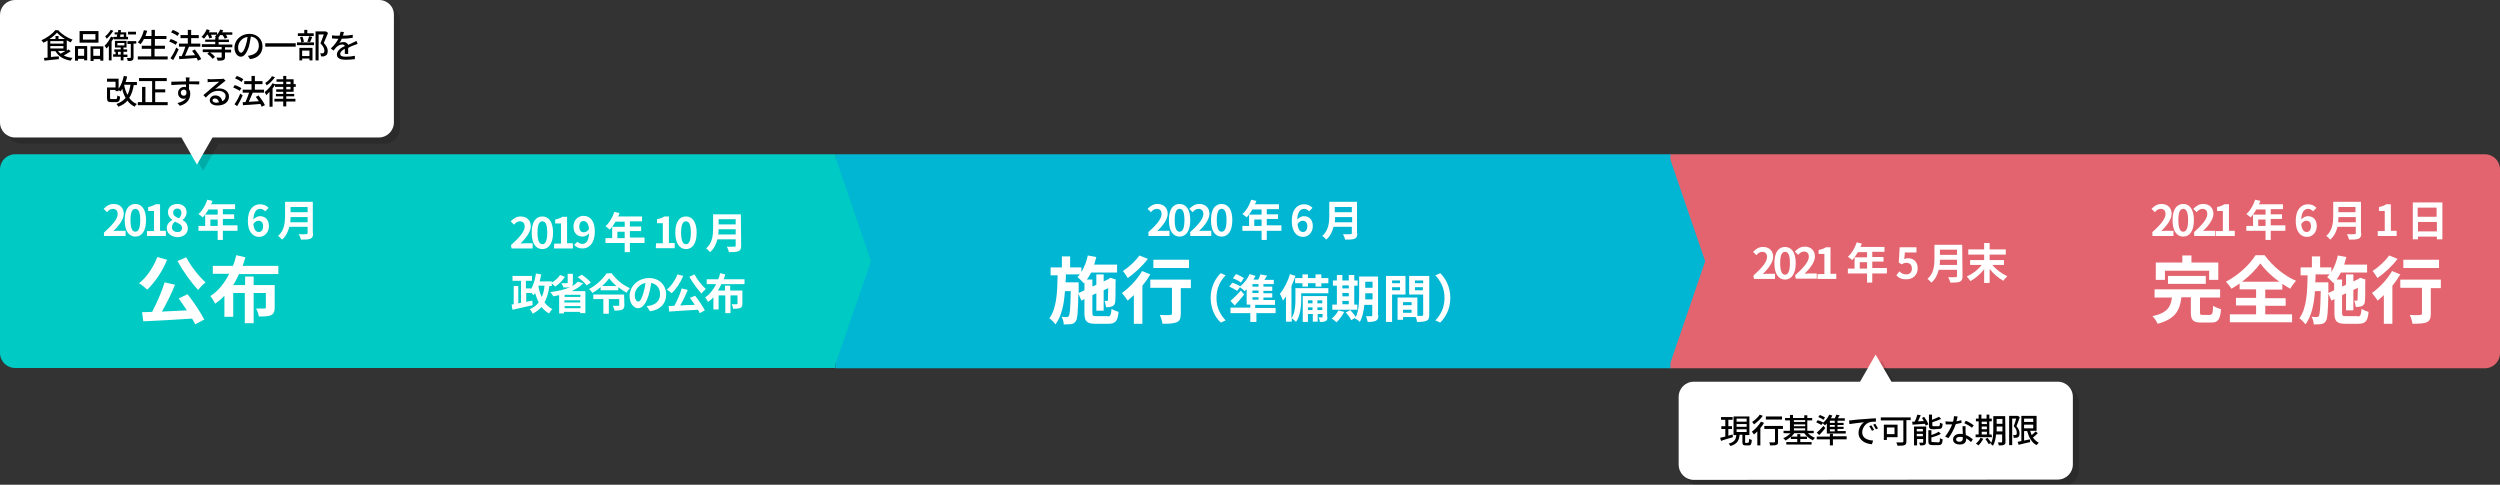 <?xml version="1.0" encoding="utf-8"?>
<!-- Generator: Adobe Illustrator 24.2.3, SVG Export Plug-In . SVG Version: 6.00 Build 0)  -->
<svg version="1.1" id="レイヤー_1" xmlns="http://www.w3.org/2000/svg" xmlns:xlink="http://www.w3.org/1999/xlink" x="0px"
	 y="0px" viewBox="0 0 820 159" style="enable-background:new 0 0 820 159;" xml:space="preserve">
<rect x="0" y="0" width="820" height="159" fill="#333333" stroke="none"/>
<style type="text/css">
	.st0{fill:#E3646E;}
	.st1{fill:#00B6D3;}
	.st2{fill:#00CAC4;}
	.st3{fill:#FFFFFF;}
	.st4{opacity:0.15;}
</style>
<g>
	<g>
		<path class="st0" d="M815,50.6H684.7H683H547.7v70.2H683h1.8H815c2.8,0,5-2.2,5-5V55.6C820,52.8,817.8,50.6,815,50.6z"/>
		<polygon class="st1" points="559.3,85.7 547.9,52.4 547.9,50.6 274,50.6 274,120.8 547.9,120.8 547.9,119 		"/>
		<path class="st2" d="M285.7,85.7l-11.6-33.9v-1.2H137H5c-2.8,0-5,2.2-5,5v60.1c0,2.8,2.2,5,5,5h132h137v-1.2L285.7,85.7z"/>
	</g>
	<g>
		<g>
			<path class="st3" d="M167.6,80.4c2.8-2.5,4.5-4.5,4.5-6.1c0-1.1-0.6-1.7-1.6-1.7c-0.8,0-1.4,0.5-1.9,1.1l-1.1-1.1
				c1-1,1.9-1.6,3.3-1.6c2,0,3.3,1.3,3.3,3.2c0,1.9-1.6,3.9-3.4,5.7c0.5-0.1,1.2-0.1,1.7-0.1h2.3v1.7h-6.9L167.6,80.4z"/>
			<path class="st3" d="M174.4,76.3c0-3.6,1.4-5.3,3.5-5.3c2.1,0,3.5,1.8,3.5,5.3s-1.4,5.4-3.5,5.4
				C175.8,81.7,174.4,79.9,174.4,76.3z M179.5,76.3c0-2.9-0.7-3.7-1.6-3.7c-0.9,0-1.6,0.8-1.6,3.7c0,2.9,0.7,3.8,1.6,3.8
				S179.5,79.2,179.5,76.3z"/>
			<path class="st3" d="M181.8,79.9h2.2v-6.6h-1.9V72c1-0.2,1.8-0.5,2.4-0.9h1.5v8.7h1.9v1.7h-6.2L181.8,79.9z"/>
			<path class="st3" d="M189.4,79.3c0.4,0.4,1,0.7,1.6,0.7c1.2,0,2.1-0.9,2.2-3.5c-0.5,0.7-1.4,1.1-2.1,1.1c-1.7,0-3-1.1-3-3.3
				c0-2.1,1.5-3.5,3.3-3.5c2,0,3.7,1.5,3.7,5.1c0,3.9-1.9,5.6-4,5.6c-1.3,0-2.2-0.5-2.8-1.2L189.4,79.3z M193.2,75.1
				c-0.2-1.9-0.9-2.6-1.8-2.6c-0.8,0-1.4,0.6-1.4,1.9c0,1.2,0.6,1.8,1.5,1.8C192.1,76.2,192.7,75.9,193.2,75.1z"/>
			<path class="st3" d="M211.4,79.7h-4.8v3h-1.7v-3h-6.3v-1.6h2.2v-3.7h4.1v-1.7h-3c-0.6,1-1.2,1.9-1.9,2.6c-0.3-0.3-1-0.8-1.4-1.1
				c1.3-1.1,2.3-2.9,2.9-4.7l1.7,0.4c-0.1,0.4-0.3,0.8-0.5,1.1h7.9v1.6h-4v1.7h3.7v1.5h-3.7v2.1h4.8V79.7z M204.9,78.1V76h-2.4v2.1
				H204.9z"/>
			<path class="st3" d="M215.2,79.8h2.2v-6.6h-1.9v-1.3c1-0.2,1.8-0.5,2.4-0.9h1.5v8.7h1.9v1.7h-6.2L215.2,79.8z"/>
			<path class="st3" d="M221.5,76.3c0-3.6,1.4-5.3,3.5-5.3c2.1,0,3.5,1.8,3.5,5.3c0,3.6-1.4,5.4-3.5,5.4
				C222.9,81.7,221.5,79.8,221.5,76.3z M226.6,76.3c0-2.9-0.7-3.7-1.6-3.7c-0.9,0-1.6,0.8-1.6,3.7c0,2.9,0.7,3.8,1.6,3.8
				C225.9,80.1,226.6,79.2,226.6,76.3z"/>
			<path class="st3" d="M243.1,80.6c0,1-0.2,1.5-0.9,1.8c-0.7,0.3-1.7,0.3-3.1,0.3c-0.1-0.5-0.4-1.3-0.7-1.8c1,0.1,2.2,0,2.5,0
				s0.4-0.1,0.4-0.4v-2h-6c-0.4,1.6-1.1,3.1-2.4,4.2c-0.3-0.3-0.9-1-1.3-1.2c2.1-1.8,2.3-4.5,2.3-6.6v-4.6h9.1L243.1,80.6z
				 M241.3,76.9v-1.7h-5.6c0,0.5,0,1.1-0.1,1.7H241.3z M235.7,71.9v1.7h5.6v-1.7H235.7z"/>
			<path class="st3" d="M180.2,93.8c-0.3,2.2-0.8,3.9-1.6,5.4c0.7,0.9,1.6,1.7,2.6,2.2c-0.4,0.3-0.9,1-1.1,1.4
				c-1-0.5-1.8-1.3-2.5-2.1c-0.8,0.9-1.7,1.6-2.9,2.2c-0.1-0.4-0.6-1.1-0.9-1.5c1.2-0.5,2.2-1.3,2.9-2.2c-0.5-0.9-0.8-1.9-1.2-3.1
				c-0.2,0.3-0.3,0.5-0.5,0.7c-0.2-0.2-0.5-0.5-0.8-0.8v0.1h-1.6V99c0.7-0.1,1.3-0.3,2-0.4l0.1,1.5c-2.3,0.5-4.8,1.1-6.6,1.5
				l-0.3-1.7l0.7-0.1v-6h1.5v5.7l0.9-0.2v-7.2h-2.8v-1.6h6.4v1.6h-2v2.5h1.6v0.3c0.9-1.4,1.4-3.3,1.7-5.2l1.7,0.3
				c-0.1,0.8-0.3,1.6-0.5,2.3h4v1.5L180.2,93.8z M176.6,93.9c0.2,1.3,0.6,2.5,1.1,3.5c0.5-1.1,0.8-2.3,0.9-3.7h-1.9L176.6,93.9z"/>
			<path class="st3" d="M191.3,92.9c-1,1.1-2.3,1.9-3.8,2.6h4.5v7.2h-1.7v-0.4H185v0.5h-1.6v-6c-0.6,0.1-1.2,0.3-1.9,0.4
				c-0.2-0.4-0.7-1.1-1-1.4c2.5-0.3,4.8-0.8,6.7-1.7l0,0c-0.6,0.2-1.4,0.2-2.4,0.2c-0.1-0.4-0.4-1.1-0.7-1.4c0.7,0,1.6,0,1.8,0
				c0.2,0,0.3,0,0.3-0.2v-2.9h1.7v3c0,0.6-0.1,0.9-0.4,1.1c0.8-0.4,1.5-0.9,2-1.5L191.3,92.9z M185.3,90.8c-0.8,1.3-2.1,2.5-3.2,3.2
				c-0.3-0.3-0.9-0.9-1.3-1.2c1.1-0.6,2.3-1.6,2.9-2.6L185.3,90.8z M190.4,96.7h-5.2v0.7h5.2V96.7z M185.1,99.2h5.2v-0.7h-5.2V99.2z
				 M190.4,101.1v-0.7h-5.2v0.7H190.4z M190.8,90.1c1.1,0.7,2.4,1.8,3,2.6l-1.4,0.9c-0.5-0.8-1.8-1.9-2.9-2.7L190.8,90.1z"/>
			<path class="st3" d="M200.6,89.6c1.5,2.1,3.8,4,6,4.9c-0.4,0.4-0.8,1-1.1,1.5c-0.9-0.5-1.8-1.1-2.7-1.8v1H197v-1
				c-0.8,0.7-1.7,1.3-2.7,1.9c-0.2-0.4-0.7-1-1.1-1.3c2.4-1.2,4.6-3.4,5.7-5.1L200.6,89.6z M204.8,100.1c0,0.8-0.2,1.2-0.8,1.5
				c-0.6,0.2-1.4,0.3-2.4,0.3c-0.1-0.5-0.4-1.2-0.6-1.6c0.7,0,1.6,0,1.8,0s0.3,0,0.3-0.2v-2h-3.4v4.8h-1.8v-4.8h-3.3v-1.5h10.1
				L204.8,100.1z M202.2,93.8c-1-0.8-1.8-1.7-2.4-2.5c-0.6,0.8-1.4,1.7-2.3,2.5H202.2z"/>
			<path class="st3" d="M212.1,100.4c0.5-0.1,0.9-0.1,1.3-0.2c1.8-0.4,3.1-1.7,3.1-3.7c0-1.9-1-3.3-2.9-3.7
				c-0.2,1.2-0.4,2.5-0.8,3.8c-0.8,2.8-2,4.5-3.5,4.5c-1.5,0-2.8-1.7-2.8-4c0-3.2,2.8-5.9,6.4-5.9c3.4,0,5.6,2.4,5.6,5.4
				c0,2.9-1.8,5-5.3,5.5L212.1,100.4z M211,96.2c0.3-1,0.6-2.2,0.7-3.4c-2.3,0.5-3.5,2.5-3.5,4c0,1.4,0.6,2.1,1.1,2.1
				C209.9,99,210.4,98.1,211,96.2z"/>
			<path class="st3" d="M224.1,90.5c-0.9,2.2-2.4,4.4-3.8,5.7c-0.3-0.3-1.1-1-1.6-1.2c1.4-1.1,2.8-3.1,3.5-5L224.1,90.5z M228,97
				c1.2,1.5,2.5,3.5,3.2,4.8l-1.7,0.9c-0.1-0.3-0.3-0.7-0.6-1.1c-3.4,0.2-6.9,0.4-9.4,0.6l-0.2-1.8l1.9-0.1c0.9-1.7,1.9-3.9,2.4-5.7
				l2,0.5c-0.7,1.7-1.6,3.6-2.5,5.1c1.5-0.1,3.2-0.2,4.8-0.2c-0.5-0.8-1.1-1.6-1.6-2.3L228,97z M227.8,90c0.8,1.6,2.4,3.6,3.7,4.8
				c-0.4,0.4-1.1,1-1.4,1.5c-1.3-1.4-2.9-3.6-4-5.5L227.8,90z"/>
			<path class="st3" d="M236.6,93.2c-0.3,0.7-0.7,1.4-1.1,2.1h2.3v-1.6h1.7v1.6h4v4.3c0,0.8-0.2,1.2-0.7,1.4
				c-0.5,0.2-1.3,0.3-2.3,0.3c-0.1-0.5-0.3-1.1-0.5-1.5c0.6,0,1.4,0,1.6,0s0.3-0.1,0.3-0.2v-2.7h-2.3v5.8h-1.7v-5.8h-2.2v4.6H234v-4
				c-0.5,0.6-1.1,1.1-1.8,1.5c-0.2-0.4-0.6-1.1-0.9-1.5c1.6-1,2.7-2.6,3.6-4.3h-3.1v-1.6h3.8c0.3-0.7,0.5-1.4,0.6-2l1.7,0.4
				c-0.2,0.5-0.3,1.1-0.5,1.6h6.8v1.6L236.6,93.2z"/>
		</g>
		<g>
			<g>
				<path class="st3" d="M34.1,76.3c2.8-2.5,4.5-4.5,4.5-6.1c0-1.1-0.6-1.7-1.6-1.7c-0.8,0-1.4,0.5-1.9,1.1L34,68.5
					c1-1,1.9-1.6,3.3-1.6c2,0,3.3,1.3,3.3,3.2c0,1.9-1.6,3.9-3.4,5.7c0.5-0.1,1.2-0.1,1.7-0.1h2.3v1.7h-7.1V76.3z"/>
				<path class="st3" d="M40.9,72.2c0-3.6,1.4-5.3,3.5-5.3s3.5,1.8,3.5,5.3c0,3.6-1.4,5.4-3.5,5.4S40.9,75.8,40.9,72.2z M46,72.2
					c0-2.9-0.7-3.7-1.6-3.7c-0.9,0-1.6,0.8-1.6,3.7c0,2.9,0.7,3.8,1.6,3.8S46,75.1,46,72.2z"/>
				<path class="st3" d="M48.3,75.8h2.2v-6.6h-1.9v-1.3c1-0.2,1.8-0.5,2.4-0.9h1.5v8.7h1.9v1.7h-6.2v-1.6H48.3z"/>
				<path class="st3" d="M54.7,74.9c0-1.3,0.8-2.2,1.8-2.7v-0.1c-0.8-0.6-1.4-1.4-1.4-2.5c0-1.7,1.3-2.7,3.1-2.7c1.8,0,3,1.1,3,2.8
					c0,1-0.6,1.9-1.3,2.4v0.1c1,0.5,1.7,1.4,1.7,2.8c0,1.6-1.4,2.8-3.5,2.8C56.1,77.6,54.7,76.5,54.7,74.9z M59.7,74.8
					c0-1.1-1-1.5-2.3-2.1c-0.6,0.4-1,1.1-1,1.9c0,0.9,0.8,1.5,1.7,1.5C59,76.2,59.7,75.7,59.7,74.8z M59.5,69.8
					c0-0.8-0.5-1.4-1.4-1.4c-0.7,0-1.3,0.5-1.3,1.3c0,1,0.8,1.5,1.9,1.9C59.3,71,59.5,70.4,59.5,69.8z"/>
				<path class="st3" d="M77.9,75.7h-4.8v3h-1.7v-3h-6.3v-1.6h2.2v-3.7h4.1v-1.7h-3c-0.6,1-1.2,1.9-1.9,2.6c-0.3-0.3-1-0.8-1.4-1.1
					c1.3-1.1,2.3-2.9,2.9-4.7l1.7,0.4c-0.1,0.4-0.3,0.8-0.5,1.1h7.9v1.6h-4v1.7h3.7v1.5h-3.7v2.1h4.8C77.9,73.9,77.9,75.7,77.9,75.7
					z M71.4,74.1V72H69v2.1H71.4z"/>
				<path class="st3" d="M87,69.3c-0.4-0.4-1-0.8-1.6-0.8c-1.2,0-2.2,0.9-2.3,3.5c0.6-0.7,1.5-1.1,2.1-1.1c1.7,0,3,1,3,3.3
					c0,2.1-1.5,3.5-3.2,3.5c-2,0-3.7-1.6-3.7-5.2c0-3.9,1.9-5.5,4-5.5c1.3,0,2.2,0.5,2.8,1.2L87,69.3z M86.3,74.2
					c0-1.2-0.6-1.8-1.5-1.8c-0.6,0-1.2,0.3-1.7,1.1c0.2,1.9,0.9,2.6,1.8,2.6C85.7,76.1,86.3,75.4,86.3,74.2z"/>
				<path class="st3" d="M102.7,76.5c0,1-0.2,1.5-0.9,1.8c-0.7,0.3-1.7,0.3-3.1,0.3c-0.1-0.5-0.4-1.3-0.7-1.8c1,0.1,2.2,0,2.5,0
					c0.3,0,0.4-0.1,0.4-0.4v-2h-6c-0.4,1.6-1.1,3.1-2.4,4.2c-0.3-0.4-0.9-1-1.3-1.2c2.1-1.8,2.3-4.5,2.3-6.6v-4.6h9.1v10.3H102.7z
					 M100.9,72.9v-1.7h-5.6c0,0.5,0,1.1-0.1,1.7H100.9z M95.3,67.9v1.7h5.6v-1.7H95.3z"/>
			</g>
			<g>
				<g>
					<path class="st3" d="M54.8,85.2c-1.5,3.8-4.1,7.5-6.5,9.8c-0.6-0.6-2-1.7-2.7-2.1c2.5-1.9,4.7-5.2,6-8.6L54.8,85.2z M61.5,96.5
						c2.1,2.6,4.3,6,5.5,8.3l-3,1.6c-0.2-0.6-0.6-1.2-1-1.9c-5.8,0.4-11.8,0.7-16,0.9l-0.4-3l3.3-0.1c1.5-2.9,3.2-6.7,4.1-9.7
						l3.4,0.8c-1.2,3-2.8,6.2-4.3,8.8c2.6-0.1,5.4-0.3,8.2-0.4c-0.9-1.3-1.8-2.7-2.7-3.9L61.5,96.5z M61.1,84.4
						c1.4,2.8,4.1,6.2,6.3,8.2c-0.7,0.6-1.8,1.7-2.4,2.5c-2.3-2.4-5-6.2-6.8-9.5L61.1,84.4z"/>
					<path class="st3" d="M78.4,89.9c-0.6,1.2-1.2,2.5-1.9,3.6h3.9v-2.8h2.8v2.8h6.9v7.4c0,1.3-0.3,2-1.2,2.5
						c-0.9,0.4-2.2,0.4-4,0.4c-0.1-0.8-0.5-1.9-0.9-2.6c1.1,0,2.4,0,2.7,0c0.4,0,0.5-0.1,0.5-0.4v-4.7h-4v9.9h-2.9v-9.9h-3.8v7.8
						h-2.9V97c-0.9,1-1.9,1.8-3,2.6c-0.4-0.7-1.1-1.9-1.6-2.5c2.7-1.7,4.7-4.4,6.2-7.3h-5.4v-2.6h6.6c0.5-1.2,0.8-2.3,1.1-3.5l3,0.7
						c-0.3,0.9-0.6,1.9-0.9,2.8h11.7v2.7H78.4z"/>
				</g>
			</g>
		</g>
		<g>
			<g>
				<path class="st3" d="M705.8,76.3c2.8-2.5,4.5-4.5,4.5-6.1c0-1.1-0.6-1.7-1.6-1.7c-0.8,0-1.4,0.5-1.9,1.1l-1.1-1.1
					c1-1,1.9-1.6,3.3-1.6c2,0,3.3,1.3,3.3,3.2c0,1.9-1.6,3.9-3.4,5.7c0.5-0.1,1.2-0.1,1.7-0.1h2.3v1.7H706v-1.1H705.8z"/>
				<path class="st3" d="M712.6,72.2c0-3.6,1.4-5.3,3.5-5.3s3.5,1.8,3.5,5.3c0,3.6-1.4,5.4-3.5,5.4C714,77.6,712.6,75.8,712.6,72.2z
					 M717.7,72.2c0-2.9-0.7-3.7-1.6-3.7s-1.6,0.8-1.6,3.7c0,2.9,0.7,3.8,1.6,3.8C717,76,717.7,75.1,717.7,72.2z"/>
				<path class="st3" d="M719.5,76.3c2.8-2.5,4.5-4.5,4.5-6.1c0-1.1-0.6-1.7-1.6-1.7c-0.8,0-1.4,0.5-1.9,1.1l-1.1-1.1
					c1-1,1.9-1.6,3.3-1.6c2,0,3.3,1.3,3.3,3.2c0,1.9-1.6,3.9-3.4,5.7c0.5-0.1,1.2-0.1,1.7-0.1h2.3v1.7h-6.9v-1.1H719.5z"/>
				<path class="st3" d="M726.9,75.8h2.2v-6.6h-1.9v-1.3c1-0.2,1.8-0.5,2.4-0.9h1.5v8.7h1.9v1.7h-6.2v-1.6H726.9z"/>
				<path class="st3" d="M749.6,75.7h-4.8v3h-1.7v-3h-6.3v-1.6h2.2v-3.7h4.1v-1.7h-3c-0.6,1-1.2,1.9-1.9,2.6c-0.3-0.3-1-0.8-1.4-1.1
					c1.3-1.1,2.3-2.9,2.9-4.7l1.7,0.4c-0.1,0.4-0.3,0.8-0.5,1.1h7.9v1.6h-4v1.7h3.7v1.5h-3.7v2.1h4.8V75.7z M743.1,74.1V72h-2.4v2.1
					H743.1z"/>
				<path class="st3" d="M758.7,69.3c-0.4-0.4-1-0.8-1.6-0.8c-1.2,0-2.2,0.9-2.3,3.5c0.6-0.7,1.5-1.1,2.1-1.1c1.7,0,3,1,3,3.3
					c0,2.1-1.5,3.5-3.2,3.5c-2,0-3.7-1.6-3.7-5.2c0-3.9,1.9-5.5,4-5.5c1.3,0,2.2,0.5,2.8,1.2L758.7,69.3z M758,74.2
					c0-1.2-0.6-1.8-1.5-1.8c-0.6,0-1.2,0.3-1.7,1.1c0.2,1.9,0.9,2.6,1.8,2.6C757.4,76.1,758,75.4,758,74.2z"/>
				<path class="st3" d="M774.5,76.5c0,1-0.2,1.5-0.9,1.8c-0.7,0.3-1.7,0.3-3.1,0.3c-0.1-0.5-0.4-1.3-0.7-1.8c1,0.1,2.2,0,2.5,0
					c0.3,0,0.4-0.1,0.4-0.4v-2h-6c-0.4,1.6-1.1,3.1-2.4,4.2c-0.3-0.4-0.9-1-1.3-1.2c2.1-1.8,2.3-4.5,2.3-6.6v-4.6h9.1v10.3H774.5z
					 M772.7,72.9v-1.7H767c0,0.5,0,1.1-0.1,1.7H772.7z M767,67.9v1.7h5.6v-1.7H767z"/>
				<path class="st3" d="M780,75.8h2.2v-6.6h-1.9v-1.3c1-0.2,1.8-0.5,2.4-0.9h1.5v8.7h1.9v1.7h-6.2v-1.6H780z"/>
				<path class="st3" d="M801.1,66.4v12.1h-1.8v-0.9h-6.2v0.9h-1.7V66.4H801.1z M793,68.1v3h6.2v-3H793z M799.3,75.9v-3.1h-6.2v3.1
					H799.3z"/>
			</g>
			<g>
				<g>
					<path class="st3" d="M724.9,103.2c0.8,0,0.9-0.4,1-2.9c0.6,0.4,1.8,0.9,2.6,1.1c-0.3,3.5-1,4.4-3.3,4.4h-3.1
						c-2.8,0-3.5-0.8-3.5-3.4v-4.9h-3.1c-0.5,4.1-1.8,7.1-7.8,8.7c-0.3-0.7-1-1.9-1.7-2.5c5.1-1.1,6-3.2,6.4-6.1h-5.7v-2.7h21.5v2.7
						h-6.6v4.8c0,0.8,0.1,0.9,1,0.9h2.4V103.2z M710,91.8h-2.9v-5.7h8.7v-2.3h3v2.3h8.8v5.7h-3v-3h-14.5v3H710z M711.1,93.1v-2.6
						h12.4v2.6H711.1z"/>
					<path class="st3" d="M742.9,103.1h8.9v2.6h-20.4v-2.6h8.6v-2.9h-6.6v-2.5h6.6v-2.8h-5.4V93c-0.9,0.6-1.8,1.2-2.7,1.7
						c-0.4-0.7-1.2-1.7-1.8-2.3c4.1-2.1,8-5.8,9.7-8.7h3c2.6,3.6,6.5,6.8,10.3,8.4c-0.7,0.8-1.4,1.7-1.9,2.6c-0.9-0.5-1.7-1-2.6-1.6
						V95H743v2.8h6.7v2.5H743v2.8H742.9z M747.6,92.4c-2.5-1.8-4.8-4-6.2-6c-1.4,1.9-3.5,4.1-6,6H747.6z"/>
					<path class="st3" d="M773.3,103.8c0.9,0,1.1-0.4,1.3-2.5c0.6,0.4,1.6,0.8,2.3,1c-0.3,3-1,3.9-3.4,3.9h-4.2
						c-2.8,0-3.6-0.8-3.6-3.5v-4.6l-1,0.5l-1-2.3c-0.1,5.9-0.3,8.2-0.8,9c-0.4,0.6-0.9,0.9-1.5,1c-0.6,0.1-1.5,0.1-2.5,0.1
						c0-0.8-0.3-1.8-0.7-2.5c0.7,0.1,1.4,0.1,1.7,0.1s0.5-0.1,0.7-0.4c0.3-0.5,0.5-2.5,0.6-8.1h-1.9c-0.3,4.3-1.1,8.2-3.1,10.9
						c-0.5-0.7-1.3-1.5-2-2c2.4-3.3,2.6-8.6,2.7-14.1h-2.3v-2.6h3.7v-3.6h2.7v3.6h3.7v1.5c1-1.6,1.7-3.5,2.1-5.4l2.8,0.5
						c-0.2,0.8-0.5,1.7-0.7,2.5h7.5v2.6h-8.6c-0.4,0.8-0.9,1.6-1.4,2.3h1.8V94l1.3-0.6V90h2.4v2.3l1.7-0.8l0.1-0.1l0.4-0.3l1.8,0.6
						l-0.1,0.4c0,3.4,0,5.9-0.1,6.6c0,0.9-0.4,1.4-1,1.7c-0.6,0.2-1.3,0.3-2,0.3c-0.1-0.6-0.3-1.6-0.5-2.1c0.3,0,0.6,0,0.8,0
						s0.3,0,0.3-0.4c0-0.2,0-1.5,0.1-3.8l-1.5,0.7v6.7h-2.4v-5.6l-1.3,0.6v5.8c0,1,0.2,1.1,1.4,1.1h3.7V103.8z M765.6,95.2v-2.5
						l-0.2,0.2c-0.5-0.5-1.5-1.6-2.1-2c0.3-0.3,0.5-0.6,0.8-0.9h-4.6c0,0.9,0,1.7-0.1,2.6h4.3v1.1v2.4L765.6,95.2z"/>
					<path class="st3" d="M787.3,90c-0.7,1.2-1.6,2.5-2.6,3.7v12.5h-2.8v-9.4c-0.7,0.6-1.3,1.2-2,1.8c-0.4-0.6-1.4-1.9-1.9-2.5
						c2.4-1.7,5.1-4.5,6.6-7.2L787.3,90z M786.4,84.9c-1.7,2.3-4.3,4.7-6.6,6.3c-0.4-0.6-1.1-1.8-1.6-2.3c2-1.3,4.3-3.4,5.4-5.1
						L786.4,84.9z M800.6,94.5h-3.3v8.4c0,1.5-0.3,2.3-1.3,2.8c-1,0.4-2.5,0.5-4.7,0.5c-0.1-0.8-0.5-2.1-0.9-2.9
						c1.4,0.1,3,0.1,3.4,0c0.4,0,0.6-0.1,0.6-0.5v-8.4h-7.1v-2.7h13.3V94.5z M800,87.9h-11.7v-2.7H800V87.9z"/>
				</g>
			</g>
		</g>
		<g>
			<g>
				<path class="st3" d="M376.5,76.3c2.8-2.5,4.5-4.5,4.5-6.1c0-1.1-0.6-1.7-1.6-1.7c-0.8,0-1.4,0.5-1.9,1.1l-1.1-1.1
					c1-1,1.9-1.6,3.3-1.6c2,0,3.3,1.3,3.3,3.2c0,1.9-1.6,3.9-3.4,5.7c0.5-0.1,1.2-0.1,1.7-0.1h2.3v1.7h-6.9v-1.1H376.5z"/>
				<path class="st3" d="M383.4,72.2c0-3.6,1.4-5.3,3.5-5.3c2.1,0,3.5,1.8,3.5,5.3c0,3.6-1.4,5.4-3.5,5.4
					C384.8,77.6,383.4,75.8,383.4,72.2z M388.5,72.2c0-2.9-0.7-3.7-1.6-3.7s-1.6,0.8-1.6,3.7c0,2.9,0.7,3.8,1.6,3.8
					S388.5,75.1,388.5,72.2z"/>
				<path class="st3" d="M390.2,76.3c2.8-2.5,4.5-4.5,4.5-6.1c0-1.1-0.6-1.7-1.6-1.7c-0.8,0-1.4,0.5-1.9,1.1l-1.1-1.1
					c1-1,1.9-1.6,3.3-1.6c2,0,3.3,1.3,3.3,3.2c0,1.9-1.6,3.9-3.4,5.7c0.5-0.1,1.2-0.1,1.7-0.1h2.3v1.7h-6.9v-1.1H390.2z"/>
				<path class="st3" d="M397.2,72.2c0-3.6,1.4-5.3,3.5-5.3s3.5,1.8,3.5,5.3c0,3.6-1.4,5.4-3.5,5.4S397.2,75.8,397.2,72.2z
					 M402.3,72.2c0-2.9-0.7-3.7-1.6-3.7s-1.6,0.8-1.6,3.7c0,2.9,0.7,3.8,1.6,3.8C401.6,76,402.3,75.1,402.3,72.2z"/>
				<path class="st3" d="M420.3,75.7h-4.8v3h-1.7v-3h-6.3v-1.6h2.2v-3.7h4.1v-1.7h-3c-0.6,1-1.2,1.9-1.9,2.6c-0.3-0.3-1-0.8-1.4-1.1
					c1.3-1.1,2.3-2.9,2.9-4.7l1.7,0.4c-0.1,0.4-0.3,0.8-0.5,1.1h7.9v1.6h-4v1.7h3.7v1.5h-3.7v2.1h4.8L420.3,75.7L420.3,75.7z
					 M413.8,74.1V72h-2.4v2.1H413.8z"/>
				<path class="st3" d="M429.4,69.3c-0.4-0.4-1-0.8-1.6-0.8c-1.2,0-2.2,0.9-2.3,3.5c0.6-0.7,1.5-1.1,2.1-1.1c1.7,0,3,1,3,3.3
					c0,2.1-1.5,3.5-3.2,3.5c-2,0-3.7-1.6-3.7-5.2c0-3.9,1.9-5.5,4-5.5c1.3,0,2.2,0.5,2.8,1.2L429.4,69.3z M428.8,74.2
					c0-1.2-0.6-1.8-1.5-1.8c-0.6,0-1.2,0.3-1.7,1.1c0.2,1.9,0.9,2.6,1.8,2.6C428.2,76.1,428.8,75.4,428.8,74.2z"/>
				<path class="st3" d="M445.2,76.5c0,1-0.2,1.5-0.9,1.8c-0.7,0.3-1.7,0.3-3.1,0.3c-0.1-0.5-0.4-1.3-0.7-1.8c1,0.1,2.2,0,2.5,0
					c0.3,0,0.4-0.1,0.4-0.4v-2h-6c-0.4,1.6-1.1,3.1-2.4,4.2c-0.3-0.4-0.9-1-1.3-1.2c2.1-1.8,2.3-4.5,2.3-6.6v-4.6h9.1v10.3H445.2z
					 M443.5,72.9v-1.7h-5.6c0,0.5,0,1.1-0.1,1.7H443.5z M437.8,67.9v1.7h5.6v-1.7H437.8z"/>
			</g>
			<g>
				<g>
					<path class="st3" d="M363.3,103.8c0.9,0,1.1-0.4,1.3-2.5c0.6,0.4,1.6,0.8,2.3,1c-0.3,3-1,3.9-3.4,3.9h-4.2
						c-2.8,0-3.6-0.8-3.6-3.5v-4.6l-1,0.5l-1-2.3c-0.1,5.9-0.3,8.2-0.8,9c-0.4,0.6-0.9,0.9-1.5,1c-0.6,0.1-1.5,0.1-2.5,0.1
						c0-0.8-0.3-1.8-0.7-2.5c0.7,0.1,1.4,0.1,1.7,0.1c0.3,0,0.5-0.1,0.7-0.4c0.3-0.5,0.5-2.5,0.6-8.1h-1.9
						c-0.3,4.3-1.1,8.2-3.1,10.9c-0.5-0.7-1.3-1.5-2-2c2.4-3.3,2.6-8.6,2.7-14.1h-2.3v-2.6h3.7v-3.6h2.7v3.6h3.7v1.5
						c1-1.6,1.7-3.5,2.1-5.4l2.8,0.5c-0.2,0.8-0.5,1.7-0.7,2.5h7.5v2.6h-8.5c-0.4,0.8-0.9,1.6-1.4,2.3h1.8V94l1.3-0.6V90h2.4v2.3
						l1.7-0.8l0.1-0.1l0.4-0.3l1.8,0.6l-0.1,0.5c0,3.4,0,5.9-0.1,6.6c0,0.9-0.4,1.4-1,1.7c-0.6,0.2-1.3,0.3-2,0.3
						c-0.1-0.6-0.3-1.6-0.5-2.1c0.3,0,0.6,0,0.8,0s0.3,0,0.3-0.4c0-0.2,0-1.5,0.1-3.8l-1.5,0.7v6.7h-2.4v-5.7l-1.3,0.6v5.8
						c0,1,0.2,1.1,1.4,1.1h3.6V103.8z M355.7,95.2v-2.5l-0.2,0.2c-0.5-0.5-1.5-1.6-2.1-2c0.3-0.3,0.5-0.6,0.8-0.9h-4.6
						c0,0.9,0,1.7-0.1,2.6h4.3v1.1v2.4L355.7,95.2z"/>
					<path class="st3" d="M377.3,90c-0.7,1.2-1.6,2.5-2.6,3.7v12.5h-2.8v-9.4c-0.7,0.6-1.3,1.2-2,1.8c-0.4-0.6-1.4-1.9-1.9-2.5
						c2.4-1.7,5.1-4.5,6.6-7.2L377.3,90z M376.5,84.9c-1.7,2.3-4.3,4.7-6.6,6.3c-0.4-0.6-1.1-1.8-1.6-2.3c2-1.3,4.3-3.4,5.4-5.1
						L376.5,84.9z M390.6,94.5h-3.3v8.4c0,1.5-0.3,2.3-1.3,2.8c-1,0.4-2.5,0.5-4.7,0.5c-0.1-0.8-0.5-2.1-0.9-2.9
						c1.4,0.1,3,0.1,3.4,0c0.4,0,0.6-0.1,0.6-0.5v-8.4h-7.1v-2.7h13.3V94.5z M390,87.9h-11.7v-2.7H390V87.9z"/>
					<path class="st3" d="M397.1,97.7c0-3.6,1.5-6.3,3.3-8.1l1.6,0.7c-1.7,1.8-3,4.1-3,7.4c0,3.3,1.3,5.5,3,7.4l-1.6,0.7
						C398.6,104.1,397.1,101.3,397.1,97.7z"/>
					<path class="st3" d="M418.8,102.7h-6.7v2.9h-2v-2.9h-6.5v-1.8h6.5v-1h-1.2v-5c-0.2,0.2-0.5,0.4-0.7,0.6c-0.3-0.4-1-1-1.5-1.3
						l-0.9,1.2c-0.6-0.4-1.7-1-2.6-1.4l1-1.3c0.8,0.3,2,0.8,2.6,1.2l-0.1,0.1c1.3-1,2.5-2.6,3.2-4.1l1.9,0.6
						c-0.2,0.4-0.4,0.8-0.7,1.2h1.6c0.3-0.6,0.6-1.2,0.7-1.7l2.2,0.4c-0.3,0.5-0.6,1-0.9,1.4h3.1v1.4h-3.4V94h2.9v1.4h-2.9v0.8h2.9
						v1.4h-2.9v0.8h3.8v1.6h-6.5v1h6.7v1.7H418.8z M408.1,96.6c-1,1.2-2,2.4-3.1,3.6l-1.4-1.5c0.9-0.8,2.3-2.1,3.4-3.4L408.1,96.6z
						 M407,92.7c-0.5-0.5-1.7-1.1-2.6-1.4l1-1.4c0.9,0.3,2,0.9,2.6,1.3L407,92.7z M412.8,93.2h-2V94h2V93.2z M412.8,95.3h-2v0.8h2
						V95.3z M410.8,98.3h2v-0.8h-2V98.3z"/>
					<path class="st3" d="M435.8,96.2h-9v2c0,2.2-0.3,5.4-1.7,7.4c-0.3-0.3-1-1-1.4-1.2v1.1h-1.9v-8.3c-0.3,0.5-0.7,1-1,1.4
						c-0.2-0.5-0.6-1.6-1-2.2c1.3-1.6,2.6-4,3.3-6.5l1.8,0.6c-0.4,1.1-0.8,2.2-1.3,3.3v10.6c1.2-1.8,1.3-4.3,1.3-6.2v-3.7h10.8v1.7
						H435.8z M427.2,91.2V90h1.8v1.2h2.5V90h1.9v1.2h2.3v1.7h-2.3V94h-1.9v-1.1H429V94h-1.8v-1.1h-2.4v-1.7H427.2z M435.4,103.9
						c0,0.8-0.1,1.2-0.6,1.4c-0.5,0.3-1.1,0.3-1.9,0.3c0-0.5-0.2-1.1-0.4-1.5c0.5,0,0.9,0,1.1,0c0.2,0,0.2,0,0.2-0.2V103h-1.6v2.5
						h-1.6V103H429v2.6h-1.7v-8.5h8v6.8H435.4z M429,98.5v1h1.5v-1H429z M430.5,101.7v-0.9H429v0.9H430.5z M432.1,98.5v1h1.6v-1
						H432.1z M433.7,101.7v-0.9h-1.6v0.9H433.7z"/>
					<path class="st3" d="M440.9,102.3c-0.6,1.2-1.6,2.5-2.5,3.4c-0.4-0.4-1.1-0.9-1.6-1.2c0.9-0.7,1.7-1.7,2.2-2.7L440.9,102.3z
						 M445.2,101.6H437v-1.7h1.5v-6.2h-1.3V92h1.3v-1.8h1.8V92h2.1v-1.8h1.8V92h1.1v1.7h-1.1v6.2h1L445.2,101.6L445.2,101.6z
						 M440.3,93.6v1h2.1v-1H440.3z M440.3,97.2h2.1v-1.1h-2.1V97.2z M440.3,99.8h2.1v-1.1h-2.1V99.8z M452.1,103.4
						c0,1-0.2,1.5-0.8,1.8s-1.4,0.4-2.7,0.4c-0.1-0.5-0.3-1.4-0.6-1.9c0.7,0.1,1.5,0,1.8,0c0.3,0,0.3-0.1,0.3-0.4V100h-2.6
						c-0.2,2-0.6,4.1-1.5,5.6c-0.3-0.4-1.1-1-1.6-1.1c0.1-0.1,0.1-0.2,0.2-0.3l-1.4,0.8c-0.3-0.7-1.1-1.8-1.8-2.5l1.5-0.8
						c0.6,0.7,1.4,1.6,1.8,2.3c1-2.1,1.1-4.9,1.1-7.1v-6.2h6.2v12.7H452.1z M450.2,98.2v-2h-2.4v0.6c0,0.4,0,0.9,0,1.4H450.2z
						 M447.8,92.4v2h2.4v-2H447.8z"/>
					<path class="st3" d="M456.6,96.6v9h-2V90.5h6.4v6.1H456.6z M456.6,92v0.9h2.6V92H456.6z M459.2,95.2v-1h-2.6v1H459.2z
						 M468.8,103.2c0,1.1-0.2,1.7-0.9,2s-1.6,0.4-3.1,0.4c-0.1-0.4-0.2-1-0.4-1.6h-4.2v0.9h-1.8v-7.3h6.5v6c0.7,0,1.3,0,1.5,0
						c0.3,0,0.4-0.1,0.4-0.4v-6.6h-4.6v-6.1h6.6V103.2z M460.2,99.1v1h2.8v-1H460.2z M463,102.6v-1h-2.8v1H463z M464.1,92v0.9h2.7
						V92H464.1z M466.7,95.2v-1h-2.6v1H466.7z"/>
					<path class="st3" d="M475.7,97.7c0,3.6-1.5,6.3-3.3,8.1l-1.6-0.7c1.7-1.8,3-4.1,3-7.4c0-3.3-1.3-5.5-3-7.4l1.6-0.7
						C474.2,91.4,475.7,94.1,475.7,97.7z"/>
				</g>
			</g>
		</g>
		<g>
			<path class="st3" d="M575.1,90.4c2.8-2.5,4.5-4.5,4.5-6.1c0-1.1-0.6-1.7-1.6-1.7c-0.8,0-1.4,0.5-1.9,1.1l-1.1-1.1
				c1-1,1.9-1.6,3.3-1.6c2,0,3.3,1.3,3.3,3.2c0,1.9-1.6,3.9-3.4,5.7c0.5-0.1,1.2-0.1,1.7-0.1h2.3v1.7h-6.9L575.1,90.4z"/>
			<path class="st3" d="M582,86.3c0-3.6,1.4-5.3,3.5-5.3s3.5,1.8,3.5,5.3c0,3.5-1.4,5.4-3.5,5.4S582,89.9,582,86.3z M587.1,86.3
				c0-2.9-0.7-3.7-1.6-3.7c-0.9,0-1.6,0.8-1.6,3.7s0.7,3.8,1.6,3.8C586.4,90.1,587.1,89.2,587.1,86.3z"/>
			<path class="st3" d="M588.8,90.3c2.8-2.5,4.5-4.5,4.5-6.1c0-1.1-0.6-1.7-1.6-1.7c-0.8,0-1.4,0.5-1.9,1.1l-1.1-1.1
				c1-1,1.9-1.6,3.3-1.6c2,0,3.3,1.3,3.3,3.2c0,1.9-1.6,3.9-3.4,5.7c0.5-0.1,1.2-0.1,1.7-0.1h2.3v1.7H589L588.8,90.3z"/>
			<path class="st3" d="M596.2,89.9h2.2v-6.6h-1.9V82c1-0.2,1.8-0.5,2.4-0.9h1.5v8.7h1.9v1.7h-6.2L596.2,89.9z"/>
			<path class="st3" d="M618.9,89.7h-4.8v3h-1.7v-3h-6.3v-1.6h2.2v-3.7h4.1v-1.7h-3c-0.6,1-1.2,1.9-1.9,2.6c-0.3-0.3-1-0.8-1.4-1.1
				c1.3-1.1,2.3-2.9,2.9-4.7l1.7,0.4c-0.1,0.4-0.3,0.8-0.5,1.1h7.9v1.6h-4v1.7h3.7v1.5h-3.7v2.1h4.8V89.7z M612.4,88.1V86H610v2.1
				H612.4z"/>
			<path class="st3" d="M622,90.3l1-1.3c0.6,0.6,1.3,1,2.3,1c1.1,0,1.8-0.7,1.8-1.9c0-1.2-0.7-1.9-1.8-1.9c-0.6,0-1,0.2-1.6,0.5
				l-0.9-0.6l0.3-5h5.5v1.7h-3.8l-0.2,2.2c0.4-0.2,0.8-0.3,1.2-0.3c1.7,0,3.2,1,3.2,3.3c0,2.3-1.7,3.6-3.6,3.6
				C623.8,91.7,622.7,91.1,622,90.3z"/>
			<path class="st3" d="M643.7,90.6c0,1-0.2,1.5-0.9,1.8c-0.7,0.3-1.7,0.3-3.1,0.3c-0.1-0.5-0.4-1.3-0.7-1.8c1,0.1,2.2,0,2.5,0
				c0.3,0,0.4-0.1,0.4-0.4v-2h-6c-0.4,1.6-1.1,3.1-2.4,4.2c-0.3-0.3-0.9-1-1.3-1.2c2.1-1.8,2.3-4.5,2.3-6.6v-4.6h9.1L643.7,90.6z
				 M641.9,86.9v-1.7h-5.6c0,0.5,0,1.1-0.1,1.7H641.9z M636.3,81.9v1.7h5.6v-1.7H636.3z"/>
			<path class="st3" d="M653.5,86.9c1.2,1.5,3.1,2.9,4.9,3.7c-0.4,0.4-1,1-1.3,1.5c-1.6-0.9-3.3-2.3-4.5-3.9v4.6h-1.8v-4.5
				c-1.2,1.6-2.9,3-4.5,3.9c-0.3-0.4-0.8-1.1-1.2-1.5c1.8-0.8,3.7-2.2,4.9-3.8h-3.8v-1.6h4.6v-1.8h-5.2v-1.7h5.2v-2.1h1.8v2.1h5.3
				v1.7h-5.3v1.8h4.7v1.6L653.5,86.9z"/>
		</g>
	</g>
	<g>
		<g>
			<g class="st4">
				<path d="M557.6,159.4l119.3-0.1c2.8,0,5-2.2,5-5v-22.1c0-2.8-2.2-5-5-5h-54.5l-5.2-8.9l-5.1,8.9h-54.5c-2.8,0-5,2.2-5,5v22.1
					C552.6,157.2,554.8,159.4,557.6,159.4z"/>
			</g>
			<g>
				<path class="st3" d="M555.6,157.4l119.3-0.1c2.8,0,5-2.2,5-5v-22.1c0-2.8-2.2-5-5-5h-54.5l-5.2-8.9l-5.1,8.9h-54.5
					c-2.8,0-5,2.2-5,5v22.1C550.6,155.2,552.8,157.4,555.6,157.4z"/>
			</g>
		</g>
		<g>
			<path d="M568.4,143.4c-1.4,0.4-2.8,0.8-3.9,1.2l-0.3-1c0.5-0.1,1-0.3,1.7-0.4v-2.5h-1.3v-0.9h1.3v-2.1h-1.4v-0.9h3.8v0.9h-1.4
				v2.1h1.2v0.9h-1.2v2.2l1.4-0.4L568.4,143.4z M573.4,145.2c0.2,0,0.3-0.2,0.3-1.3c0.2,0.2,0.6,0.3,0.9,0.4c-0.1,1.4-0.3,1.8-1,1.8
				h-1c-0.9,0-1.1-0.3-1.1-1.2v-2.3h-0.9c-0.2,1.8-0.7,3-3,3.7c-0.1-0.2-0.4-0.6-0.6-0.8c2-0.5,2.4-1.5,2.5-2.8h-0.9v-6.1h5.2v6.1
				h-1.4v2.3c0,0.3,0,0.3,0.3,0.3L573.4,145.2z M569.6,138.3h3.3v-1h-3.3V138.3z M569.6,140h3.3v-0.9h-3.3V140z M569.6,141.7h3.3
				v-0.9h-3.3V141.7z"/>
			<path d="M578.6,138.7c-0.3,0.6-0.7,1.1-1.2,1.7v5.7h-1v-4.6c-0.4,0.4-0.7,0.7-1.1,1c-0.1-0.2-0.5-0.7-0.7-0.9
				c1.1-0.8,2.3-2.1,3-3.3L578.6,138.7z M578.2,136.4c-0.7,1-1.9,2.1-2.9,2.8c-0.1-0.2-0.4-0.6-0.6-0.8c0.9-0.6,2-1.6,2.5-2.4
				L578.2,136.4z M584.8,140.7h-1.6v4.2c0,0.6-0.1,0.9-0.5,1c-0.4,0.2-1.1,0.2-2.1,0.2c0-0.3-0.2-0.7-0.3-1c0.7,0,1.4,0,1.6,0
				c0.2,0,0.3-0.1,0.3-0.2v-4.2h-3.5v-1h6.1V140.7z M584.5,137.6h-5.3v-1h5.3V137.6z"/>
			<path d="M593,142.1c0.6,0.6,1.5,1.2,2.3,1.5c-0.2,0.2-0.5,0.6-0.7,0.8c-1.1-0.5-2.1-1.3-2.8-2.3h-3.3c-0.3,0.4-0.6,0.8-1,1.1h2
				v-0.8h1v0.8h2.2v0.8h-2.2v1h3.7v0.8h-8.3V145h3.6v-1h-2.1v-0.7c-0.6,0.5-1.2,0.9-1.8,1.2c-0.1-0.2-0.4-0.6-0.7-0.8
				c0.9-0.3,1.7-0.9,2.4-1.6H585v-0.8h2.1v-3.4h-1.6v-0.8h1.6v-1h1v1h3.7v-0.9h1v0.9h1.6v0.8h-1.6v3.4h2.1v0.8L593,142.1z
				 M588.4,137.8v0.6h3.7v-0.6H588.4z M588.4,139.8h3.7v-0.6h-3.7V139.8z M588.4,141.2h3.7v-0.7h-3.7V141.2z"/>
			<path d="M597.4,139.4c-0.4-0.3-1.2-0.6-1.7-0.9l0.5-0.7c0.6,0.2,1.4,0.5,1.8,0.8L597.4,139.4z M605.7,144.1h-4.5v2h-1v-2h-4.3
				v-0.9h4.3v-0.9h1v0.8h4.5V144.1z M595.9,141.9c0.6-0.5,1.5-1.4,2.2-2.2l0.6,0.7c-0.6,0.8-1.3,1.6-2,2.3L595.9,141.9z
				 M598.1,137.7c-0.4-0.3-1.1-0.7-1.7-0.9l0.5-0.7c0.6,0.2,1.3,0.6,1.7,0.8L598.1,137.7z M599.2,138.9c-0.2,0.2-0.4,0.4-0.6,0.6
				c-0.2-0.2-0.6-0.5-0.8-0.7c0.9-0.7,1.7-1.7,2.2-2.8l1,0.3c-0.1,0.3-0.3,0.6-0.5,0.9h1.3c0.2-0.4,0.4-0.8,0.5-1.2l1.1,0.2
				c-0.2,0.3-0.4,0.7-0.6,1h2.3v0.8h-2.4v0.7h2v0.7h-2v0.6h2v0.7h-2v0.7h2.7v0.8h-6.2V138.9z M601.8,138h-1.6v0.7h1.6V138z
				 M601.8,139.4h-1.6v0.6h1.6V139.4z M601.8,140.8h-1.6v0.7h1.6V140.8z"/>
			<path d="M607.6,137.8c0.8-0.1,2.7-0.3,4.7-0.4c1.2-0.1,2.3-0.2,3-0.2v1.1c-0.6,0-1.6,0-2.1,0.2c-1.4,0.4-2.4,2-2.4,3.3
				c0,2,1.9,2.6,3.6,2.7l-0.4,1.2c-2.1-0.1-4.4-1.3-4.4-3.7c0-1.7,1-3,1.8-3.5c-0.9,0.1-3.6,0.4-4.8,0.6l-0.1-1.2
				C607,137.9,607.4,137.9,607.6,137.8z M614.7,141l-0.7,0.3c-0.3-0.6-0.6-1.1-0.9-1.5l0.7-0.3C614.1,139.9,614.5,140.6,614.7,141z
				 M616,140.5l-0.7,0.3c-0.3-0.6-0.6-1-0.9-1.5l0.7-0.3C615.3,139.4,615.7,140.1,616,140.5z"/>
			<path d="M626.6,137.8h-1.3v7c0,0.7-0.2,1-0.6,1.2c-0.5,0.2-1.2,0.2-2.3,0.2c-0.1-0.3-0.3-0.8-0.4-1.1c0.8,0,1.7,0,2,0
				c0.2,0,0.3-0.1,0.3-0.3v-6.9h-7.4v-1h9.8v0.9H626.6z M618.9,143.4v0.9h-1v-5h4.5v4.1H618.9z M618.9,140.2v2.2h2.5v-2.2H618.9z"/>
			<path d="M631.1,136.7c0.6,0.8,1.2,1.8,1.4,2.5l-0.9,0.4c-0.1-0.2-0.1-0.4-0.2-0.6c-1.5,0.1-3,0.2-4.1,0.3l-0.1-1
				c0.3,0,0.5,0,0.8,0c0.4-0.7,0.7-1.6,0.9-2.3l1.1,0.2c-0.3,0.7-0.6,1.4-0.9,2l1.9-0.1c-0.2-0.4-0.4-0.7-0.6-1L631.1,136.7z
				 M631.7,145c0,0.5-0.1,0.7-0.4,0.9c-0.3,0.2-0.8,0.2-1.5,0.2c-0.1-0.3-0.2-0.7-0.3-0.9c0.5,0,0.9,0,1.1,0c0.1,0,0.2,0,0.2-0.2v-1
				h-2v2.1h-1v-6.2h4L631.7,145z M628.7,140.7v0.8h2v-0.8H628.7z M630.7,143.1v-0.8h-2v0.8H630.7z M634.1,140.8
				c-1.2,0-1.4-0.3-1.4-1.3V136h1v1.7c0.8-0.3,1.7-0.7,2.3-1l0.7,0.7c-0.8,0.4-1.9,0.8-2.9,1.1v0.9c0,0.4,0.1,0.4,0.5,0.4h1.5
				c0.4,0,0.5-0.2,0.5-1.2c0.2,0.2,0.6,0.3,0.9,0.4c-0.1,1.4-0.4,1.7-1.3,1.7L634.1,140.8z M635.8,145.1c0.4,0,0.5-0.2,0.5-1.4
				c0.2,0.2,0.6,0.3,0.9,0.4c-0.1,1.5-0.4,1.9-1.4,1.9H634c-1.2,0-1.5-0.3-1.5-1.3v-3.6h1v1.6c0.9-0.3,1.8-0.7,2.4-1.1l0.7,0.7
				c-0.8,0.5-2,0.9-3.1,1.2v1.1c0,0.4,0.1,0.4,0.6,0.4L635.8,145.1z"/>
			<path d="M643.4,138.7c-0.5,0.1-1.2,0.3-1.9,0.4c-0.5,1.5-1.5,3.4-2.4,4.6l-1.1-0.5c0.9-1.1,1.8-2.7,2.3-4c-0.3,0-0.5,0-0.8,0
				c-0.4,0-0.9,0-1.3,0l-0.1-1c0.4,0,0.9,0.1,1.4,0.1c0.4,0,0.7,0,1.1,0c0.2-0.6,0.3-1.3,0.3-1.8l1.2,0.1c-0.1,0.4-0.2,1-0.4,1.6
				c0.5-0.1,1.1-0.2,1.6-0.4L643.4,138.7z M644.7,139.8c0,0.5,0,0.8,0,1.3c0,0.4,0,1,0.1,1.6c0.9,0.3,1.7,0.9,2.3,1.4l-0.6,0.9
				c-0.4-0.4-1-0.9-1.6-1.2v0.3c0,0.9-0.6,1.7-2,1.7c-1.3,0-2.3-0.5-2.3-1.7c0-1,0.9-1.8,2.3-1.8c0.3,0,0.6,0,0.9,0.1
				c0-0.9-0.1-1.9-0.1-2.6H644.7z M643.8,143.4c-0.3-0.1-0.6-0.1-1-0.1c-0.7,0-1.2,0.3-1.2,0.8c0,0.5,0.4,0.8,1.1,0.8
				c0.8,0,1.1-0.5,1.1-1C643.8,143.7,643.8,143.5,643.8,143.4z M646.8,140.3c-0.6-0.5-1.8-1.2-2.5-1.5l0.5-0.8
				c0.8,0.3,2.1,1.1,2.6,1.5L646.8,140.3z"/>
			<path d="M650.5,143.9c-0.4,0.8-1,1.7-1.6,2.2c-0.2-0.2-0.6-0.5-0.8-0.6c0.6-0.5,1.2-1.2,1.5-1.9L650.5,143.9z M653.4,143.4H648
				v-0.9h1v-4.3h-0.9v-0.9h0.9V136h0.9v1.3h1.7V136h0.9v1.3h0.8v0.9h-0.8v4.3h0.7L653.4,143.4z M650,138.3v0.8h1.7v-0.8H650z
				 M650,140.8h1.7v-0.9H650V140.8z M650,142.5h1.7v-0.9H650V142.5z M651.9,143.6c0.4,0.5,1,1.2,1.2,1.6l-0.8,0.5
				c-0.2-0.4-0.7-1.2-1.1-1.7L651.9,143.6z M657.8,144.9c0,0.5-0.1,0.8-0.5,1c-0.3,0.2-0.9,0.2-1.7,0.2c0-0.3-0.2-0.7-0.3-1
				c0.5,0,1.1,0,1.2,0c0.2,0,0.2-0.1,0.2-0.2v-2.4h-2c-0.1,1.3-0.4,2.7-1,3.7c-0.2-0.2-0.6-0.5-0.8-0.6c0.9-1.4,0.9-3.5,0.9-5.1v-4
				h3.9L657.8,144.9z M656.8,141.5v-1.6h-1.9v0.6c0,0.3,0,0.7,0,1H656.8z M654.9,137.4v1.6h1.9v-1.6H654.9z"/>
			<path d="M662.5,136.8c-0.3,0.9-0.7,2.1-1.1,3c0.8,0.9,1,1.6,1,2.3c0,0.6-0.1,1.1-0.5,1.3c-0.2,0.1-0.4,0.2-0.6,0.2
				c-0.2,0-0.5,0-0.8,0c0-0.3-0.1-0.7-0.2-0.9c0.2,0,0.5,0,0.6,0s0.3,0,0.4-0.1c0.2-0.1,0.2-0.4,0.2-0.7c0-0.6-0.2-1.3-1-2.1
				c0.3-0.7,0.6-1.7,0.8-2.5H660v8.7h-1v-9.6h2.7h0.1L662.5,136.8z M668.4,142.1c-0.5,0.5-1.1,1-1.6,1.4c0.5,0.7,1.1,1.3,1.9,1.7
				c-0.2,0.2-0.5,0.6-0.7,0.8c-1.6-0.8-2.5-2.5-3.1-4.6h-1v3.1l1.9-0.4l0.1,0.9c-1.3,0.3-2.7,0.6-3.8,0.9l-0.3-1
				c0.3-0.1,0.7-0.1,1.2-0.2v-8.3h5v4.9h-2.1c0.1,0.5,0.3,1,0.5,1.4c0.5-0.4,0.9-0.8,1.3-1.2L668.4,142.1z M663.9,137.3v1.1h3v-1.1
				H663.9z M663.9,140.5h3v-1.2h-3V140.5z"/>
		</g>
	</g>
	<g>
		<g class="st4">
			<path d="M126.3,2H7C4.2,2,2,4.2,2,7v35.1c0,2.8,2.2,5,5,5h54.5l5.1,8.9l5.1-8.9h54.5c2.8,0,5-2.2,5-5V7
				C131.3,4.2,129.1,2,126.3,2z"/>
			<path d="M25.2,18.8c-0.7,0.5-1.6,1-2.3,1.4c0.8,0.4,1.8,0.7,2.9,0.8c-0.2,0.2-0.5,0.6-0.6,0.9c-2.4-0.4-4-1.4-5-3.1h-1.5v1.9
				c0.8-0.1,1.7-0.2,2.6-0.2v0.9c-1.7,0.2-3.4,0.3-4.7,0.5l-0.1-0.9c0.4,0,0.7-0.1,1.2-0.1v-5.6c-0.4,0.3-0.9,0.5-1.4,0.7
				c-0.1-0.2-0.4-0.6-0.6-0.8c1.8-0.8,3.6-2.1,4.5-3.3h1c1.2,1.4,3,2.5,4.7,3.1c-0.2,0.3-0.5,0.6-0.6,0.9c-0.4-0.2-0.9-0.4-1.3-0.7
				v3.4c0.2-0.1,0.3-0.2,0.5-0.4L25.2,18.8z M23.3,14.8c-1-0.6-2-1.4-2.6-2.1c-0.6,0.7-1.5,1.5-2.5,2.1h2v-1h1v1
				C21.2,14.8,23.3,14.8,23.3,14.8z M18.5,16.3h4.3v-0.8h-4.3V16.3z M18.5,17.9h4.3v-0.8h-4.3V17.9z M21.1,18.7
				c0.3,0.4,0.6,0.7,0.9,0.9c0.5-0.3,1.1-0.6,1.6-0.9H21.1z"/>
			<path d="M26.6,17.1h4v4.7h-1v-0.5h-2V22h-1V17.1z M27.6,18v2.3h2V18H27.6z M34.3,16h-6.2v-3.8h6.2V16z M33.3,13.2h-4.1V15h4.1
				V13.2z M35.9,17.1V22h-1v-0.5h-2.2v0.6h-1v-4.8h4.2V17.1z M34.8,20.3V18h-2.2v2.3H34.8z"/>
			<path d="M39.3,14.4c-0.2,0.4-0.4,0.8-0.7,1.2v6.2h-0.9V17c-0.3,0.4-0.5,0.7-0.8,0.9c-0.1-0.2-0.4-0.7-0.6-0.9
				c0.8-0.7,1.6-1.9,2.1-3l0.8,0.3v-0.2h1.1c0-0.3,0.1-0.5,0.2-0.8h-0.9v-0.7h1.1c0-0.3,0.1-0.6,0.1-0.8l0.9,0.1
				c0,0.2-0.1,0.5-0.1,0.7h1.8v1.5H44v0.8h-4.7C39.3,14.9,39.3,14.4,39.3,14.4z M39.2,12.1C38.6,13,37.8,14,37,14.7
				c-0.1-0.2-0.4-0.6-0.5-0.8c0.7-0.5,1.4-1.4,1.8-2.1L39.2,12.1z M42.5,20.6v1.2h-0.9v-1.2h-2.5v-0.8h0.8V19h-0.4v-0.8h2.1v-0.6
				h-1.9v-2.2h3.8v2.2h-1v0.6h1.2V19h-1.2v0.9h1.3v0.8h-1.3V20.6z M40.5,16.9h2.3v-0.8h-2.3V16.9z M41.6,19.9V19h-0.9v0.9H41.6z
				 M41.5,13.3c0,0.3-0.1,0.5-0.1,0.8h1.2v-0.8H41.5z M46.7,16.3h-0.9v4.5c0,0.5-0.1,0.8-0.4,1s-0.8,0.2-1.5,0.2
				c0-0.3-0.2-0.7-0.3-1c0.5,0,0.9,0,1.1,0c0.1,0,0.2,0,0.2-0.2v-4.4h-1.1v-0.9h2.9V16.3z M46.6,13.3H44v-0.9h2.6V13.3z"/>
			<path d="M57,20.5v1h-9.8v-1h4.4V18h-3.1v-1h3.1v-2.2h-2.4c-0.3,0.7-0.7,1.2-1.1,1.7c-0.2-0.2-0.7-0.5-0.9-0.6
				c0.9-0.9,1.6-2.4,2-4l1.1,0.2c-0.2,0.6-0.4,1.1-0.6,1.7h2v-2h1.1v2h3.8v1h-3.8V17h3.3v1h-3.4v2.5H57z"/>
			<path d="M59.6,16.7c-0.5-0.4-1.4-0.8-2.1-1.1l0.5-0.8c0.7,0.2,1.7,0.7,2.2,1L59.6,16.7z M60.6,18.2c-0.5,1.2-1.2,2.5-1.8,3.5
				l-0.9-0.6c0.6-0.8,1.4-2.2,1.9-3.5L60.6,18.2z M60.2,13.8c-0.4-0.4-1.4-0.9-2.1-1.2l0.6-0.8c0.7,0.3,1.6,0.7,2.1,1.1L60.2,13.8z
				 M66.9,22c-0.1-0.3-0.2-0.6-0.4-0.9c-2.1,0.2-4.2,0.3-5.7,0.4l-0.1-1h0.9c0.4-0.9,0.9-2.1,1.2-3.1h-2.1v-1h2.9v-1.8h-2.4v-1h2.4
				v-1.7h1.1v1.7h2.5v1h-2.5v1.8h3v1H64c-0.4,1-0.9,2.1-1.3,3c1-0.1,2.2-0.1,3.3-0.2c-0.3-0.5-0.7-1-1-1.4l0.9-0.5
				c0.8,1,1.7,2.3,2.1,3.2L66.9,22z"/>
			<path d="M75.8,17.5v0.8h2v0.9h-2v1.5c0,0.5-0.1,0.8-0.5,1c-0.4,0.2-1,0.2-1.9,0.2c-0.1-0.3-0.2-0.7-0.4-1c0.7,0,1.3,0,1.5,0
				c0.2,0,0.2,0,0.2-0.2v-1.5h-3.8c0.6,0.4,1.3,1,1.6,1.5l-0.8,0.6c-0.3-0.5-1.1-1.2-1.7-1.7l0.6-0.5h-2.1v-0.9h6.2v-0.8h-6.5v-0.9
				h4.4v-0.8h-3.3V15h3.3v-0.7h0.3c-0.2-0.1-0.3-0.2-0.4-0.3c0.2-0.2,0.4-0.3,0.5-0.6h-1.8c0.1,0.3,0.3,0.6,0.4,0.9l-0.9,0.3
				c-0.1-0.3-0.3-0.8-0.5-1.2h-0.3c-0.3,0.5-0.7,1-1,1.3c-0.2-0.2-0.6-0.5-0.8-0.6c0.7-0.6,1.3-1.6,1.7-2.5l1,0.3
				c-0.1,0.2-0.2,0.5-0.3,0.7h2.7v0.8c0.4-0.5,0.8-1.1,1-1.7l1,0.2c-0.1,0.2-0.2,0.5-0.3,0.7h3.3v0.8h-2.1c0.2,0.3,0.4,0.6,0.5,0.9
				l-0.9,0.4c-0.1-0.3-0.4-0.8-0.7-1.2h-0.8c-0.2,0.3-0.4,0.6-0.6,0.8h0.1V15h3.4v0.8h-3.4v0.8h4.5v0.9H75.8z"/>
			<path d="M83.3,20.3c0.4,0,0.7-0.1,1-0.2c1.4-0.3,2.6-1.3,2.6-3.1c0-1.6-0.9-2.8-2.6-3c-0.2,1-0.4,2-0.6,3.1
				c-0.7,2.2-1.6,3.5-2.7,3.5s-2.1-1.2-2.1-3c0-2.4,2.1-4.5,4.9-4.5c2.6,0,4.3,1.8,4.3,4.1s-1.5,3.9-4.1,4.2L83.3,20.3z M82.6,16.9
				c0.3-0.9,0.5-1.8,0.6-2.8c-2,0.3-3.1,2-3.1,3.4c0,1.3,0.6,1.8,1,1.8C81.5,19.3,82.1,18.6,82.6,16.9z"/>
			<path d="M99,16.2v1.1H89v-1.1H99z"/>
			<path d="M99.4,15.9h5.6v0.9h-5.6V15.9z M105,13.8h-5.2v-0.9h2.1v-1.1h1v1.1h2.1V13.8z M100.1,17.7h4.4v4.1h-1v-0.6h-2.4v0.6h-0.9
				v-4.1H100.1z M100.8,15.9c0-0.5-0.2-1.2-0.4-1.7l0.8-0.2c0.2,0.5,0.4,1.2,0.5,1.7L100.8,15.9z M101.1,18.6v1.8h2.4v-1.8H101.1z
				 M102.8,15.7c0.2-0.5,0.4-1.2,0.6-1.8l1,0.2c-0.2,0.6-0.5,1.3-0.7,1.7L102.8,15.7z M109.6,12.8c-0.4,1-1,2.3-1.4,3.3
				c1,1,1.3,1.9,1.3,2.6s-0.2,1.3-0.6,1.5c-0.2,0.1-0.5,0.2-0.7,0.3c-0.3,0-0.6,0-0.9,0c0-0.3-0.1-0.7-0.3-1c0.3,0,0.5,0,0.7,0
				s0.3,0,0.4-0.1c0.2-0.1,0.3-0.4,0.3-0.8c0-0.6-0.3-1.4-1.3-2.4c0.4-0.9,0.8-2,1.1-2.9h-1.7v8.5h-1v-9.5h3.2h0.2L109.6,12.8z"/>
			<path d="M115.1,19.5c0-0.4,0-1,0-1.5c-0.9,0.5-1.5,1-1.5,1.7c0,0.7,0.7,0.9,1.8,0.9c0.9,0,2.1-0.1,3-0.3v1.1
				c-0.8,0.1-2,0.2-3,0.2c-1.6,0-2.9-0.4-2.9-1.7c0-1.3,1.3-2.2,2.6-2.8c-0.1-0.4-0.5-0.5-0.9-0.5c-0.7,0-1.3,0.4-1.8,0.8
				c-0.3,0.3-0.6,0.7-1,1.2l-0.9-0.7c1.3-1.2,2-2.3,2.5-3.2h-0.3c-0.5,0-1.2,0-1.8-0.1v-1c0.6,0.1,1.4,0.1,1.9,0.1
				c0.2,0,0.4,0,0.6,0c0.1-0.5,0.2-1,0.3-1.3l1.1,0.1c-0.1,0.3-0.2,0.7-0.3,1.2c1.1,0,2.2-0.1,3.2-0.3v1c-1.1,0.2-2.4,0.3-3.6,0.3
				c-0.2,0.5-0.5,1-0.8,1.4c0.3-0.2,1-0.3,1.4-0.3c0.7,0,1.2,0.3,1.5,0.9c0.7-0.3,1.2-0.5,1.7-0.8c0.4-0.2,0.7-0.3,1-0.5l0.4,1
				c-0.3,0.1-0.8,0.3-1.1,0.4c-0.6,0.2-1.3,0.5-2,0.9c0,0.6,0,1.5,0,2h-1.1V19.5z"/>
			<path d="M45.9,29.8c-0.3,1.7-0.7,3.1-1.5,4.3c0.6,0.9,1.4,1.6,2.5,2c-0.2,0.2-0.6,0.6-0.7,0.9c-1-0.5-1.8-1.1-2.4-2
				c-0.7,0.9-1.7,1.5-3,2c-0.1-0.2-0.4-0.7-0.6-0.9c1.3-0.5,2.3-1.1,3-2c-0.5-0.9-0.9-1.8-1.1-3c-0.2,0.4-0.4,0.7-0.6,0.9
				c-0.1-0.1-0.4-0.3-0.6-0.5v0.4h-1v-0.4h-1.8v2.6c0,0.4,0.1,0.4,0.5,0.4H40c0.4,0,0.4-0.2,0.5-1.2c0.2,0.2,0.6,0.3,0.9,0.4
				c-0.1,1.4-0.4,1.8-1.3,1.8h-1.6c-1.1,0-1.4-0.3-1.4-1.4v-3.4h2.8v-1.9h-2.8v-1h3.8v3.3c0.8-1.1,1.4-2.6,1.7-4.2l1.1,0.2
				c-0.1,0.6-0.3,1.2-0.5,1.8h3.7v1h-1V29.8z M42.7,29.8c0.2,1.2,0.6,2.3,1.1,3.3c0.5-0.9,0.8-2,1-3.3H42.7z"/>
			<path d="M57,35.5v1h-9.8v-1h1.4v-5h1.1v5h2.2v-6.9h-4.3v-1h9.1v1h-3.8v2.7h3.3v1h-3.3v3.2C52.9,35.5,57,35.5,57,35.5z"/>
			<path d="M67.3,29.7c-0.6,0-1.7-0.1-3.3-0.1c0,0.6,0,1.2,0,1.7c0.3,0.4,0.4,0.9,0.4,1.5c0,1.5-0.8,3.2-3.4,3.9l-0.8-0.9
				c1.3-0.3,2.3-0.8,2.8-1.6c-0.2,0.1-0.5,0.2-0.8,0.2c-0.9,0-1.8-0.7-1.8-1.9c0-1.1,0.9-2,2-2c0.2,0,0.4,0,0.6,0.1v-0.9
				c-1.7,0-3.4,0.1-4.8,0.2v-1.1c1.2,0,3.3-0.1,4.8-0.1c0-0.2,0-0.4,0-0.5c0-0.3-0.1-0.6-0.1-0.8h1.3c0,0.1-0.1,0.6-0.1,0.8
				c0,0.1,0,0.3,0,0.5h3.3L67.3,29.7z M62.3,33.4c0.6,0,1-0.5,0.8-1.5c-0.2-0.4-0.5-0.5-0.8-0.5c-0.5,0-1,0.4-1,1
				C61.3,33.1,61.8,33.4,62.3,33.4z"/>
			<path d="M76,28.5c-0.2,0.1-0.5,0.3-0.7,0.5c-0.6,0.4-1.9,1.6-2.7,2.2c0.4-0.1,0.9-0.2,1.3-0.2c1.8,0,3.2,1.1,3.2,2.6
				c0,1.8-1.4,3-3.8,3c-1.5,0-2.5-0.7-2.5-1.7c0-0.8,0.7-1.6,1.8-1.6c1.4,0,2.1,0.9,2.3,1.9c0.7-0.3,1.1-0.9,1.1-1.7
				c0-1-1-1.7-2.4-1.7c-1.7,0-2.8,0.8-4.1,2.2l-0.8-0.8c0.8-0.7,2.2-1.8,2.8-2.4c0.6-0.5,1.9-1.6,2.4-2c-0.6,0-2.4,0.1-3,0.1
				c-0.3,0-0.6,0-0.8,0.1v-1.1c0.3,0,0.6,0.1,0.9,0.1c0.6,0,3-0.1,3.6-0.1c0.4,0,0.6-0.1,0.7-0.1L76,28.5z M73.8,35.6
				c-0.1-0.8-0.6-1.3-1.3-1.3c-0.5,0-0.8,0.3-0.8,0.6c0,0.5,0.6,0.8,1.3,0.8C73.3,35.6,73.6,35.6,73.8,35.6z"/>
			<path d="M80.6,31.8c-0.5-0.4-1.4-0.8-2.1-1.1l0.5-0.8c0.7,0.2,1.7,0.7,2.2,1L80.6,31.8z M81.6,33.3c-0.5,1.2-1.2,2.5-1.8,3.5
				l-0.9-0.6c0.6-0.8,1.4-2.2,1.9-3.5L81.6,33.3z M81.2,28.9c-0.4-0.4-1.4-0.9-2.1-1.2l0.6-0.8c0.7,0.3,1.7,0.7,2.1,1.1L81.2,28.9z
				 M87.8,37c-0.1-0.3-0.2-0.6-0.4-0.9c-2.1,0.2-4.2,0.3-5.7,0.4l-0.1-1h0.9c0.4-0.9,0.9-2.1,1.2-3.1h-2.1v-1h2.9v-1.8h-2.4v-1h2.4
				v-1.7h1.1v1.7h2.5v1h-2.5v1.8h3v1h-3.7c-0.4,1-0.9,2.1-1.3,3c1-0.1,2.2-0.1,3.3-0.2c-0.3-0.5-0.7-1-1-1.4l0.9-0.5
				c0.8,1,1.7,2.3,2.1,3.2L87.8,37z"/>
			<path d="M95.9,32.1v0.7h2.6v0.8h-2.6v0.8h3v0.9h-3v1.6h-1v-1.6H92v-0.9h2.9v-0.8h-2.4v-0.8h2.4v-0.7h-2.3v-0.8h2.3v-0.8h-2.7
				v-0.7c-0.2,0.4-0.5,0.8-0.8,1.2v6h-1v-4.9c-0.4,0.4-0.7,0.8-1.1,1.1c-0.1-0.2-0.3-0.8-0.5-1c0.9-0.7,2-1.8,2.6-2.9l0.8,0.3l0,0
				h2.7v-0.8h-2.2V28h2.2v-1.1h1V28h2.4v1.6H99v0.9h-0.7v1.6H95.9z M92.2,27.3c-0.7,1-1.7,2-2.7,2.7c-0.1-0.2-0.4-0.6-0.5-0.8
				c0.8-0.5,1.8-1.4,2.2-2.2L92.2,27.3z M95.9,29.6h1.4v-0.8h-1.4V29.6z M95.9,31.3h1.4v-0.8h-1.4V31.3z"/>
		</g>
		<g>
			<g>
				<path class="st3" d="M124.3,0H5C2.2,0,0,2.2,0,5v35.1c0,2.8,2.2,5,5,5h54.5l5.1,8.9l5.1-8.9h54.5c2.8,0,5-2.2,5-5V5
					C129.3,2.2,127.1,0,124.3,0z"/>
				<g>
					<path d="M23.2,16.8c-0.7,0.5-1.6,1-2.3,1.4c0.8,0.4,1.8,0.7,2.9,0.8c-0.2,0.2-0.5,0.6-0.6,0.9c-2.4-0.4-4-1.4-5-3.1h-1.5v1.9
						c0.8-0.1,1.7-0.2,2.6-0.2v0.9c-1.7,0.2-3.4,0.3-4.7,0.5L14.4,19c0.4,0,0.7-0.1,1.2-0.1v-5.6c-0.4,0.3-0.9,0.5-1.4,0.7
						c-0.1-0.2-0.4-0.6-0.6-0.8c1.8-0.8,3.6-2.1,4.5-3.3h1c1.2,1.4,3,2.5,4.7,3.1c-0.2,0.3-0.5,0.6-0.6,0.9
						c-0.4-0.2-0.9-0.4-1.3-0.7v3.4c0.2-0.1,0.3-0.2,0.5-0.4L23.2,16.8z M21.3,12.8c-1-0.6-2-1.4-2.6-2.1c-0.6,0.7-1.5,1.5-2.5,2.1
						h2v-1h1v1C19.1,12.8,21.3,12.8,21.3,12.8z M16.5,14.3h4.3v-0.8h-4.3V14.3z M16.5,15.9h4.3v-0.8h-4.3V15.9z M19,16.7
						c0.3,0.4,0.6,0.7,0.9,0.9c0.5-0.3,1.1-0.6,1.6-0.9H19z"/>
					<path d="M24.6,15.1h4v4.7h-1v-0.5h-2v0.6h-1V15.1z M25.6,16v2.3h2V16H25.6z M32.3,14h-6.2v-3.8h6.2V14z M31.3,11.2h-4.1V13h4.1
						V11.2z M33.9,15.1v4.8h-1v-0.5h-2.2V20h-1v-4.8h4.2V15.1z M32.8,18.3V16h-2.2v2.3H32.8z"/>
					<path d="M37.3,12.4c-0.2,0.4-0.4,0.8-0.7,1.2v6.2h-0.9V15c-0.3,0.4-0.5,0.7-0.8,0.9c-0.1-0.2-0.4-0.7-0.6-0.9
						c0.8-0.7,1.6-1.9,2.1-3l0.8,0.3v-0.2h1.1c0-0.3,0.1-0.5,0.2-0.8h-0.9v-0.7h1.1c0-0.3,0.1-0.6,0.1-0.8l0.9,0.1
						c0,0.2-0.1,0.5-0.1,0.7h1.8v1.5H42v0.8h-4.7C37.3,12.9,37.3,12.4,37.3,12.4z M37.2,10.1C36.6,11,35.8,12,35,12.7
						c-0.1-0.2-0.4-0.6-0.5-0.8c0.7-0.5,1.4-1.4,1.8-2.1L37.2,10.1z M40.5,18.6v1.2h-0.9v-1.2h-2.5v-0.8h0.8V17h-0.4v-0.8h2.1v-0.6
						h-1.9v-2.2h3.8v2.2h-1v0.6h1.2V17h-1.2v0.9h1.3v0.8h-1.3V18.6z M38.5,14.9h2.3v-0.8h-2.3V14.9z M39.6,17.9V17h-0.9v0.9H39.6z
						 M39.5,11.3c0,0.3-0.1,0.5-0.1,0.8h1.2v-0.8H39.5z M44.7,14.3h-0.9v4.5c0,0.5-0.1,0.8-0.4,1C43.1,20,42.6,20,41.9,20
						c0-0.3-0.2-0.7-0.3-1c0.5,0,0.9,0,1.1,0c0.1,0,0.2,0,0.2-0.2v-4.4h-1.1v-0.9h2.9V14.3z M44.6,11.3H42v-0.9h2.6V11.3z"/>
					<path d="M55,18.5v1h-9.8v-1h4.4V16h-3.1v-1h3.1v-2.2h-2.4c-0.3,0.7-0.7,1.2-1.1,1.7c-0.2-0.2-0.7-0.5-0.9-0.6
						c0.9-0.9,1.6-2.4,2-4l1.1,0.2c-0.2,0.6-0.4,1.1-0.6,1.7h2v-2h1.1v2h3.8v1h-3.8V15h3.3v1h-3.4v2.5H55z"/>
					<path d="M57.6,14.7c-0.5-0.4-1.4-0.8-2.1-1.1l0.5-0.8c0.7,0.2,1.7,0.7,2.2,1L57.6,14.7z M58.6,16.2c-0.5,1.2-1.2,2.5-1.8,3.5
						l-0.9-0.6c0.6-0.8,1.4-2.2,1.9-3.5L58.6,16.2z M58.2,11.8c-0.4-0.4-1.4-0.9-2.1-1.2l0.6-0.8c0.7,0.3,1.6,0.7,2.1,1.1L58.2,11.8
						z M64.9,19.9c-0.1-0.3-0.2-0.6-0.4-0.9c-2.1,0.2-4.2,0.3-5.7,0.4l-0.1-1h0.9c0.4-0.9,0.9-2.1,1.2-3.1h-2.1v-1h2.9v-1.8h-2.4v-1
						h2.4V9.8h1.1v1.7h2.5v1h-2.5v1.8h3v1h-3.7c-0.4,1-0.9,2.1-1.3,3c1-0.1,2.2-0.1,3.3-0.2c-0.3-0.5-0.7-1-1-1.4l0.9-0.5
						c0.8,1,1.7,2.3,2.1,3.2L64.9,19.9z"/>
					<path d="M73.8,15.5v0.8h2v0.9h-2v1.5c0,0.5-0.1,0.8-0.5,1c-0.4,0.2-1,0.2-1.9,0.2c-0.1-0.3-0.2-0.7-0.4-1c0.7,0,1.3,0,1.5,0
						s0.2,0,0.2-0.2v-1.5h-3.8c0.6,0.4,1.3,1,1.6,1.5l-0.8,0.6c-0.3-0.5-1.1-1.2-1.7-1.7l0.6-0.5h-2.1v-0.9h6.2v-0.8h-6.5v-0.9h4.4
						v-0.8h-3.3V13h3.3v-0.7h0.3c-0.2-0.1-0.3-0.2-0.4-0.3c0.2-0.2,0.4-0.3,0.5-0.6h-1.8c0.1,0.3,0.3,0.6,0.4,0.9l-0.9,0.3
						c-0.1-0.3-0.3-0.8-0.5-1.2h-0.3c-0.3,0.5-0.7,1-1,1.3c-0.2-0.2-0.6-0.5-0.8-0.6c0.7-0.6,1.3-1.6,1.7-2.5l1,0.3
						c-0.1,0.2-0.2,0.5-0.3,0.7h2.7v0.8c0.4-0.5,0.8-1.1,1-1.7l1,0.2c-0.1,0.2-0.2,0.5-0.3,0.7h3.3v0.8h-2.1
						c0.2,0.3,0.4,0.6,0.5,0.9l-0.9,0.4c-0.1-0.3-0.4-0.8-0.7-1.2h-0.8c-0.2,0.3-0.4,0.6-0.6,0.8h0.1V13h3.4v0.8h-3.4v0.8h4.5v0.9
						H73.8z"/>
					<path d="M81.3,18.3c0.4,0,0.7-0.1,1-0.2c1.4-0.3,2.6-1.3,2.6-3.1c0-1.6-0.9-2.8-2.6-3c-0.2,1-0.4,2-0.6,3.1
						c-0.7,2.2-1.6,3.5-2.7,3.5c-1.1,0-2.1-1.2-2.1-3c0-2.4,2.1-4.5,4.9-4.5c2.6,0,4.3,1.8,4.3,4.1s-1.5,3.9-4.1,4.2L81.3,18.3z
						 M80.6,14.9c0.3-0.9,0.5-1.8,0.6-2.8c-2,0.3-3.1,2-3.1,3.4c0,1.3,0.6,1.8,1,1.8S80.1,16.6,80.6,14.9z"/>
					<path d="M97,14.2v1.1H87v-1.1H97z"/>
					<path d="M97.4,13.9h5.6v0.9h-5.6V13.9z M102.9,11.8h-5.2v-0.9h2.1V9.8h1v1.1h2.1V11.8z M98.1,15.7h4.4v4.1h-1v-0.6h-2.4v0.6
						h-0.9v-4.1H98.1z M98.8,13.9c0-0.5-0.2-1.2-0.4-1.7l0.8-0.2c0.2,0.5,0.4,1.2,0.5,1.7L98.8,13.9z M99.1,16.6v1.8h2.4v-1.8H99.1z
						 M100.8,13.7c0.2-0.5,0.4-1.2,0.6-1.8l1,0.2c-0.2,0.6-0.5,1.3-0.7,1.7L100.8,13.7z M107.6,10.8c-0.4,1-1,2.3-1.4,3.3
						c1,1,1.3,1.9,1.3,2.6s-0.2,1.3-0.6,1.5c-0.2,0.1-0.5,0.2-0.7,0.3c-0.3,0-0.6,0-0.9,0c0-0.3-0.1-0.7-0.3-1c0.3,0,0.5,0,0.7,0
						s0.3,0,0.4-0.1c0.2-0.1,0.3-0.4,0.3-0.8c0-0.6-0.3-1.4-1.3-2.4c0.4-0.9,0.8-2,1.1-2.9h-1.7v8.5h-1v-9.5h3.2h0.2L107.6,10.8z"/>
					<path d="M113.1,17.5c0-0.4,0-1,0-1.5c-0.9,0.5-1.5,1-1.5,1.7s0.7,0.9,1.8,0.9c0.9,0,2.1-0.1,3-0.3v1.1c-0.8,0.1-2,0.2-3,0.2
						c-1.6,0-2.9-0.4-2.9-1.7c0-1.3,1.3-2.2,2.6-2.8c-0.1-0.4-0.5-0.5-0.9-0.5c-0.7,0-1.3,0.4-1.8,0.8c-0.3,0.3-0.6,0.7-1,1.2
						l-0.9-0.7c1.3-1.2,2-2.3,2.5-3.2h-0.3c-0.5,0-1.2,0-1.8-0.1v-1c0.6,0.1,1.4,0.1,1.9,0.1c0.2,0,0.4,0,0.6,0
						c0.1-0.5,0.2-1,0.3-1.3l1.1,0.1c-0.1,0.3-0.2,0.7-0.3,1.2c1.1,0,2.2-0.1,3.2-0.3v1c-1.1,0.2-2.4,0.3-3.6,0.3
						c-0.2,0.5-0.5,1-0.8,1.4c0.3-0.2,1-0.3,1.4-0.3c0.7,0,1.2,0.3,1.5,0.9c0.7-0.3,1.2-0.5,1.7-0.8c0.4-0.2,0.7-0.3,1-0.5l0.4,1
						c-0.3,0.1-0.8,0.3-1.1,0.4c-0.6,0.2-1.3,0.5-2,0.9c0,0.6,0,1.5,0,2h-1.1V17.5z"/>
					<path d="M43.9,27.8c-0.3,1.7-0.7,3.1-1.5,4.3c0.6,0.9,1.4,1.6,2.5,2c-0.2,0.2-0.6,0.6-0.7,0.9c-1-0.5-1.8-1.1-2.4-2
						c-0.7,0.9-1.7,1.5-3,2c-0.1-0.2-0.4-0.7-0.6-0.9c1.3-0.5,2.3-1.1,3-2c-0.5-0.9-0.9-1.8-1.1-3c-0.2,0.4-0.4,0.7-0.6,0.9
						c-0.1-0.1-0.4-0.3-0.6-0.5v0.4h-1v-0.4h-1.8v2.6c0,0.4,0.1,0.4,0.5,0.4H38c0.4,0,0.4-0.2,0.5-1.2c0.2,0.2,0.6,0.3,0.9,0.4
						c-0.1,1.4-0.4,1.8-1.3,1.8h-1.6c-1.1,0-1.4-0.3-1.4-1.4v-3.4h2.8v-1.9h-2.8v-1h3.8v3.3c0.8-1.1,1.4-2.6,1.7-4.2l1.1,0.2
						c-0.1,0.6-0.3,1.2-0.5,1.8h3.7v1h-1V27.8z M40.7,27.8c0.2,1.2,0.6,2.3,1.1,3.3c0.5-0.9,0.8-2,1-3.3H40.7z"/>
					<path d="M55,33.5v1h-9.8v-1h1.4v-5h1.1v5h2.2v-6.9h-4.3v-1h9.1v1h-3.8v2.7h3.3v1h-3.3v3.2H55z"/>
					<path d="M65.3,27.7c-0.6,0-1.7-0.1-3.3-0.1c0,0.6,0,1.2,0,1.7c0.3,0.4,0.4,0.9,0.4,1.5c0,1.5-0.8,3.2-3.4,3.9l-0.8-0.9
						c1.3-0.3,2.3-0.8,2.8-1.6c-0.2,0.1-0.5,0.2-0.8,0.2c-0.9,0-1.8-0.7-1.8-1.9c0-1.1,0.9-2,2-2c0.2,0,0.4,0,0.6,0.1v-0.9
						c-1.7,0-3.4,0.1-4.8,0.2v-1.1c1.2,0,3.3-0.1,4.8-0.1c0-0.2,0-0.4,0-0.5c0-0.3-0.1-0.6-0.1-0.8h1.3c0,0.1-0.1,0.6-0.1,0.8
						c0,0.1,0,0.3,0,0.5h3.3L65.3,27.7z M60.3,31.4c0.6,0,1-0.5,0.8-1.5c-0.2-0.4-0.5-0.5-0.8-0.5c-0.5,0-1,0.4-1,1
						C59.3,31.1,59.8,31.4,60.3,31.4z"/>
					<path d="M74,26.5c-0.2,0.1-0.5,0.3-0.7,0.5c-0.6,0.4-1.9,1.6-2.7,2.2c0.4-0.1,0.9-0.2,1.3-0.2c1.8,0,3.2,1.1,3.2,2.6
						c0,1.8-1.4,3-3.8,3c-1.5,0-2.5-0.7-2.5-1.7c0-0.8,0.7-1.6,1.8-1.6c1.4,0,2.1,0.9,2.3,1.9c0.7-0.3,1.1-0.9,1.1-1.7
						c0-1-1-1.7-2.4-1.7c-1.7,0-2.8,0.8-4.1,2.2l-0.8-0.8c0.8-0.7,2.2-1.8,2.8-2.4c0.6-0.5,1.9-1.6,2.4-2c-0.6,0-2.4,0.1-3,0.1
						c-0.3,0-0.6,0-0.8,0.1v-1.1c0.3,0,0.6,0.1,0.9,0.1c0.6,0,3-0.1,3.6-0.1c0.4,0,0.6-0.1,0.7-0.1L74,26.5z M71.8,33.6
						c-0.1-0.8-0.6-1.3-1.3-1.3c-0.5,0-0.8,0.3-0.8,0.6c0,0.5,0.6,0.8,1.3,0.8C71.3,33.6,71.6,33.6,71.8,33.6z"/>
					<path d="M78.6,29.8c-0.5-0.4-1.4-0.8-2.1-1.1l0.5-0.8c0.7,0.2,1.7,0.7,2.2,1L78.6,29.8z M79.6,31.3c-0.5,1.2-1.2,2.5-1.8,3.5
						l-0.9-0.6c0.6-0.8,1.4-2.2,1.9-3.5L79.6,31.3z M79.2,26.9c-0.4-0.4-1.4-0.9-2.1-1.2l0.6-0.8c0.7,0.3,1.7,0.7,2.1,1.1L79.2,26.9
						z M85.8,35c-0.1-0.3-0.2-0.6-0.4-0.9c-2.1,0.2-4.2,0.3-5.7,0.4l-0.1-1h0.9c0.4-0.9,0.9-2.1,1.2-3.1h-2.1v-1h2.9v-1.8h-2.4v-1
						h2.4v-1.7h1.1v1.7h2.5v1h-2.5v1.8h3v1h-3.7c-0.4,1-0.9,2.1-1.3,3c1-0.1,2.2-0.1,3.3-0.2c-0.3-0.5-0.7-1-1-1.4l0.9-0.5
						c0.8,1,1.7,2.3,2.1,3.2L85.8,35z"/>
					<path d="M93.9,30.1v0.7h2.6v0.8h-2.6v0.8h3v0.9h-3v1.6h-1v-1.6H90v-0.9h2.9v-0.8h-2.4v-0.8h2.4v-0.7h-2.3v-0.8h2.3v-0.8h-2.7
						v-0.7c-0.2,0.4-0.5,0.8-0.8,1.2v6h-1v-4.9c-0.4,0.4-0.7,0.8-1.1,1.1c-0.1-0.2-0.3-0.8-0.5-1c0.9-0.7,2-1.8,2.6-2.9l0.8,0.3l0,0
						h2.7v-0.8h-2.2V26h2.2v-1.1h1V26h2.4v1.6H97v0.9h-0.7v1.6H93.9z M90.2,25.3c-0.7,1-1.7,2-2.7,2.7c-0.1-0.2-0.4-0.6-0.5-0.8
						c0.8-0.5,1.8-1.4,2.2-2.2L90.2,25.3z M93.9,27.6h1.4v-0.8h-1.4V27.6z M93.9,29.3h1.4v-0.8h-1.4V29.3z"/>
				</g>
			</g>
		</g>
	</g>
</g>
</svg>
